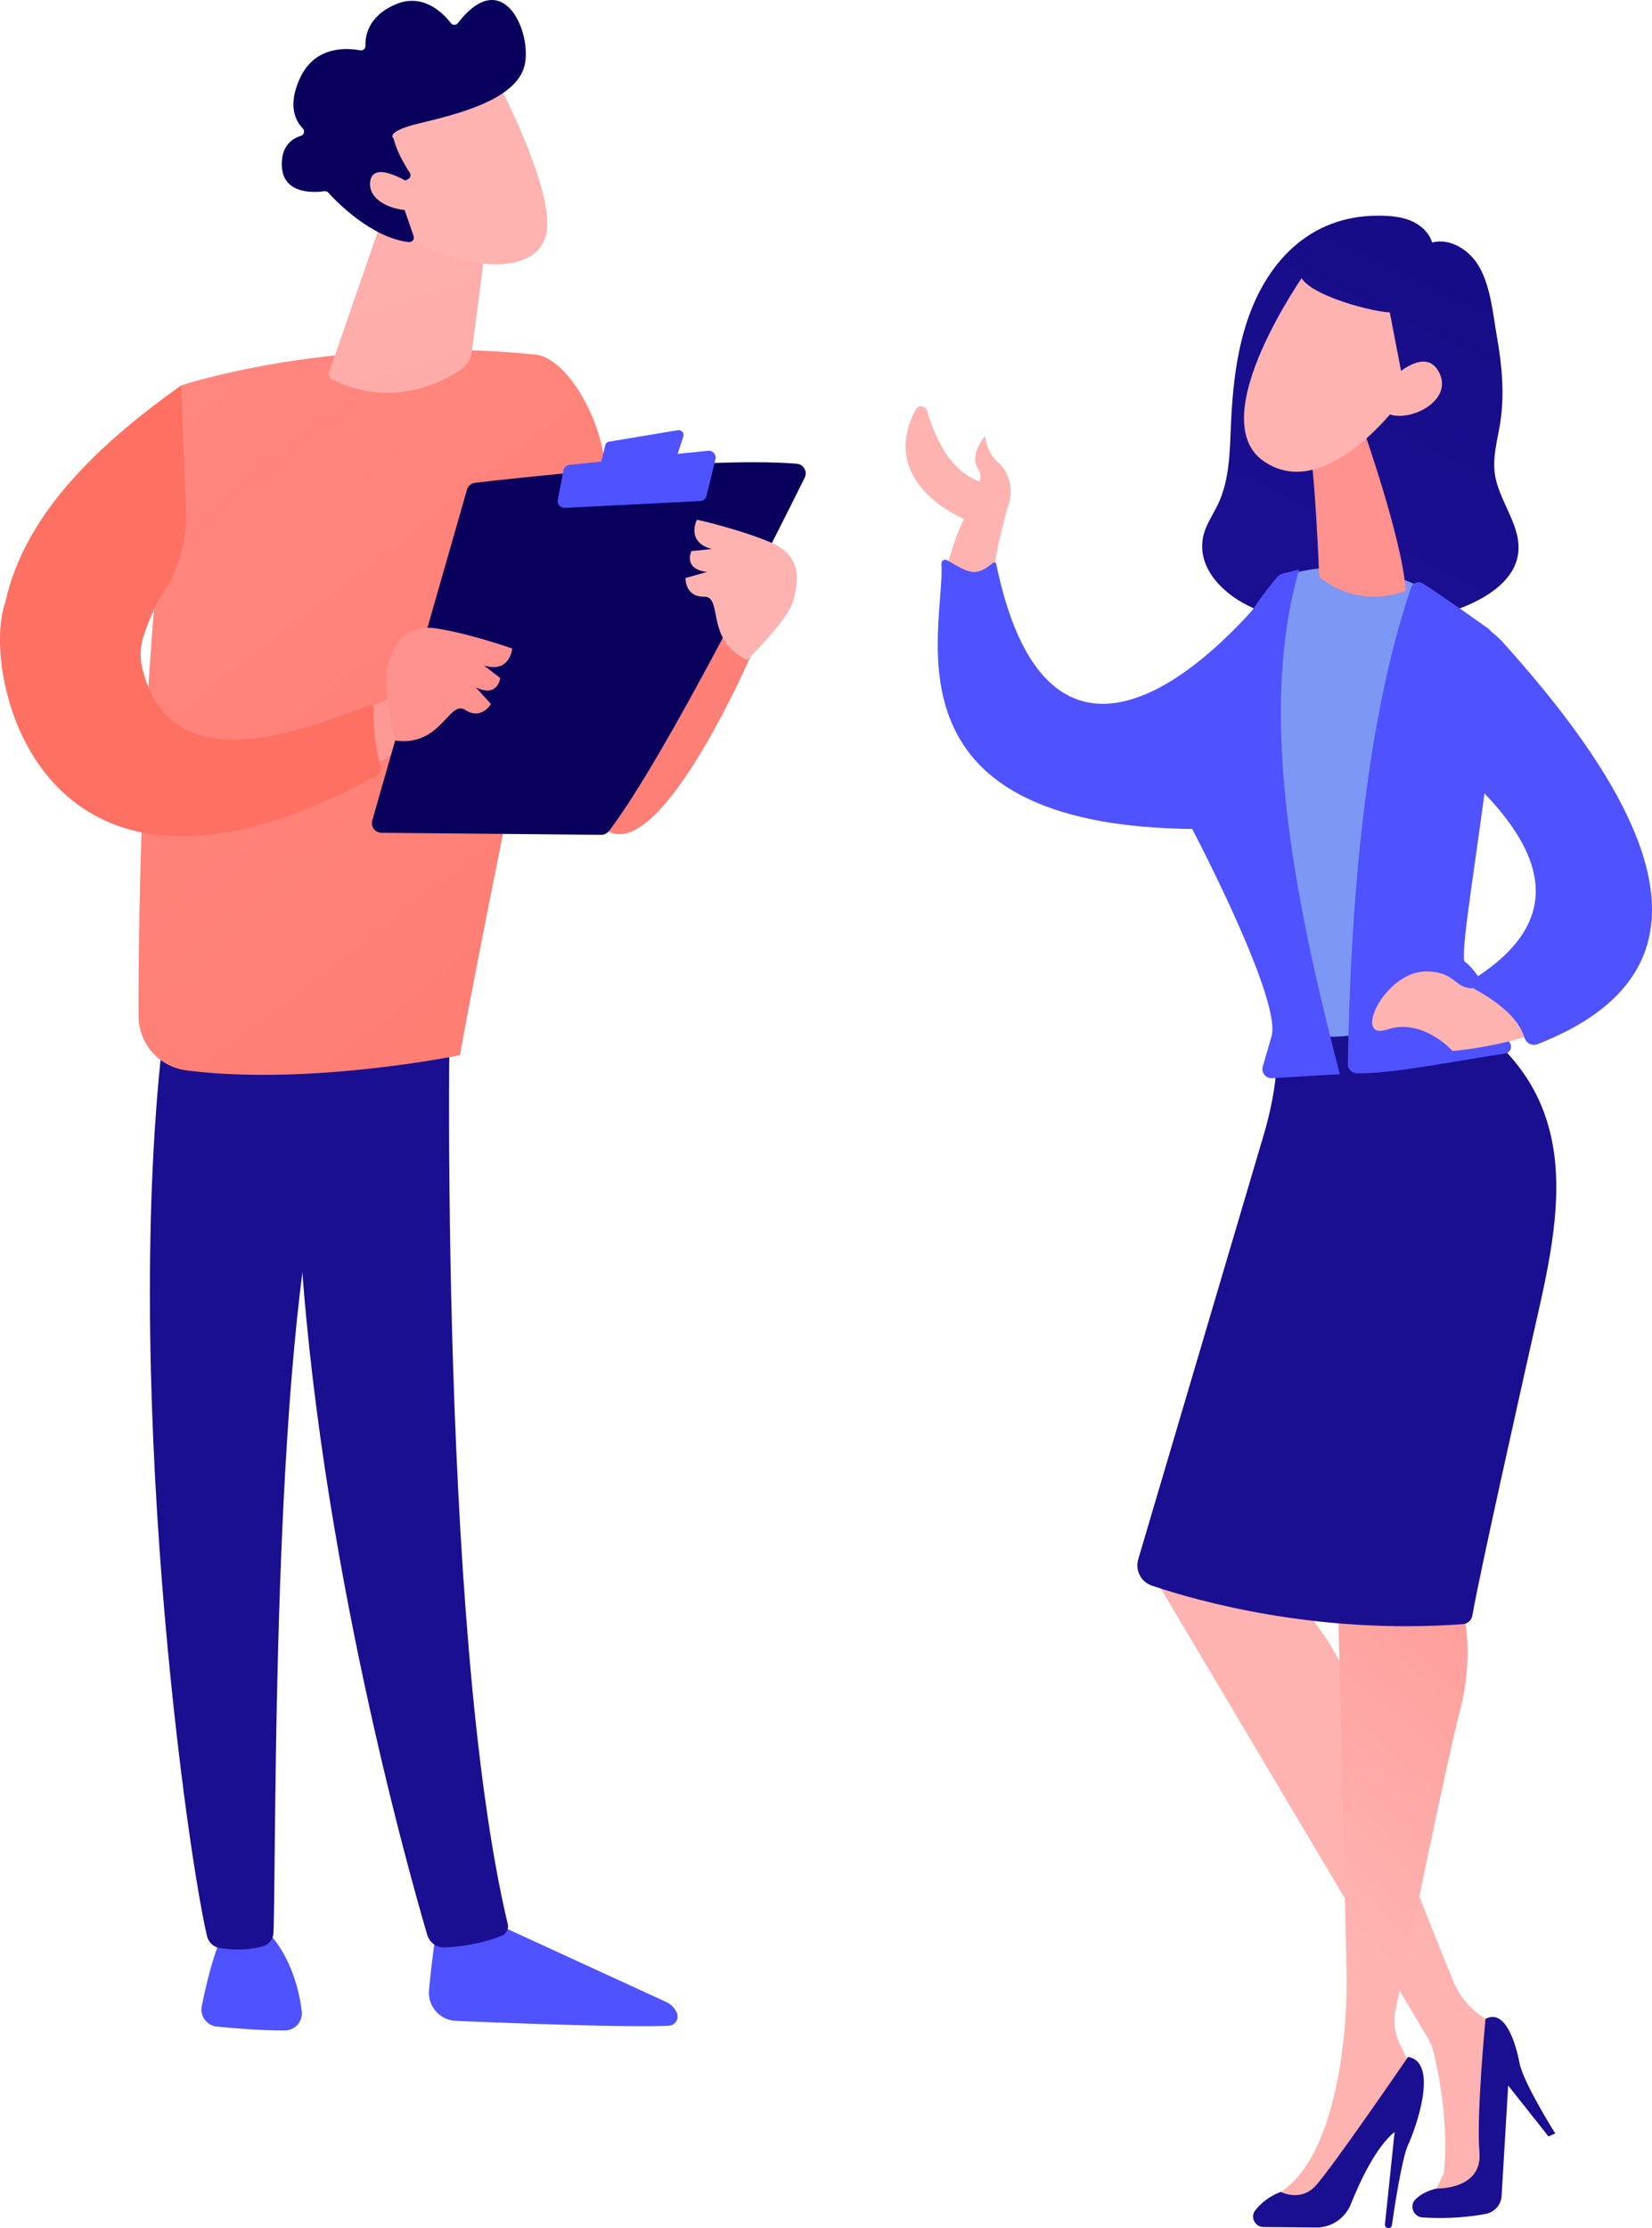 <?xml version="1.0" encoding="UTF-8"?> <svg xmlns="http://www.w3.org/2000/svg" viewBox="0 0 306.461 413.258" fill="none"><path d="M139.176 121.849C139.176 121.849 122.972 159.243 113 154.257C103.029 149.271 95.55 108.139 95.55 108.139C95.55 108.139 126.711 100.66 139.176 121.849Z" fill="url(#paint0_linear_452_2327)"></path><path d="M81.602 353.895C81.602 353.895 80.247 361.564 79.583 369.155C79.323 372.123 81.611 374.697 84.586 374.822C94.695 375.242 116.319 376.062 124.079 375.715C125.245 375.665 126.008 374.47 125.576 373.385C125.215 372.475 124.517 371.74 123.628 371.333L87.909 354.915L81.602 353.895Z" fill="url(#paint1_linear_452_2327)"></path><path d="M83.743 177.064C83.251 179.568 81.105 301.994 94.192 356.857C94.406 357.752 93.952 358.674 93.1 359.022C91.093 359.842 87.158 361.031 82.441 361.189C80.981 361.236 79.672 360.289 79.26 358.887C75.519 346.158 57.593 282.382 55.255 221.458C52.642 153.381 55.255 219.14 55.255 219.14L56.787 177.059L83.743 177.064Z" fill="url(#paint2_linear_452_2327)"></path><path d="M41.671 357.897C41.671 357.897 39.515 361.766 37.427 372.055C37.051 373.912 38.348 375.69 40.235 375.877C43.573 376.205 48.712 376.627 52.828 376.597C54.726 376.584 56.207 374.932 55.978 373.05C55.522 369.293 54.102 363.134 49.713 358.332L41.671 357.897Z" fill="url(#paint3_linear_452_2327)"></path><path d="M31.833 180.827C21.375 245.42 34.102 340.474 38.394 359.079C38.657 360.217 39.555 361.089 40.683 361.281C42.599 361.606 45.753 361.871 48.863 360.946C49.934 360.629 50.687 359.639 50.731 358.499C51.307 343.456 50.27 251.12 60.015 214.628C60.509 212.779 61.612 211.166 63.139 210.055L82.052 196.294L83.502 174.051L31.833 180.827Z" fill="url(#paint4_linear_452_2327)"></path><path d="M99.289 65.755C61.896 62.016 33.608 71.479 33.608 71.479C26.348 113.838 25.671 167.926 25.701 188.452C25.709 193.561 29.503 197.879 34.571 198.528C57.451 201.455 85.321 195.704 85.321 195.704C89.27 173.393 104.943 97.515 104.943 97.515C119.938 95.654 108.709 66.697 99.289 65.755Z" fill="url(#paint5_linear_452_2327)"></path><path d="M72.922 129.159C72.922 129.159 39.226 147.342 28.366 131.811C26.111 128.586 24.591 125.386 25.147 122.33C15.499 117.459 8.136 116.05 2.719 115.652C1.298 123.096 2.049 131.015 6.424 139.017C25.447 173.815 77.182 137.094 77.182 137.094L72.922 129.159Z" fill="url(#paint6_linear_452_2327)"></path><path d="M69.06 152.172L86.626 90.829C86.825 90.133 87.419 89.625 88.139 89.541C91.321 89.17 100.543 88.128 111.191 87.227C124.016 86.142 138.91 85.263 147.81 86.011C149.075 86.117 149.84 87.456 149.277 88.594C144.216 98.833 123.398 140.484 112.972 154.129C112.627 154.581 112.093 154.845 111.524 154.84L70.769 154.46C69.583 154.449 68.734 153.311 69.06 152.172Z" fill="url(#paint7_linear_452_2327)"></path><path d="M113.007 81.91L125.742 79.788C126.421 79.675 126.976 80.323 126.761 80.976L125.5 84.796C125.39 85.129 125.1 85.37 124.753 85.416L112.498 87.053C111.864 87.138 111.341 86.562 111.487 85.939L112.268 82.603C112.352 82.244 112.643 81.971 113.007 81.91Z" fill="url(#paint8_linear_452_2327)"></path><path d="M103.478 92.696L104.527 87.231C104.632 86.683 105.084 86.269 105.64 86.213L131.362 83.603C132.228 83.515 132.921 84.308 132.718 85.154L131.082 91.964C130.952 92.509 130.477 92.902 129.917 92.93L104.782 94.196C103.963 94.237 103.323 93.5 103.478 92.696Z" fill="url(#paint9_linear_452_2327)"></path><path d="M73.311 137.351C73.311 137.351 70.864 127.29 71.851 123.72C72.838 120.151 74.75 115.561 81.124 116.581C87.499 117.601 95.018 120.286 95.018 120.286C95.018 120.286 94.638 124.936 89.794 123.436L92.798 125.76C92.798 125.76 92.368 129.483 88.276 127.494L91.07 130.577C91.07 130.577 89.313 133.634 86.302 131.673C83.292 129.712 81.849 138.563 73.311 137.351Z" fill="url(#paint10_linear_452_2327)"></path><path d="M138.615 122.378C138.615 122.378 146.032 115.154 147.093 111.606C148.153 108.057 148.971 103.153 143.028 100.63C137.086 98.109 129.289 96.389 129.289 96.389C129.289 96.389 127.141 100.53 132.042 101.833L128.262 102.206C128.262 102.206 126.648 105.589 131.172 106.077L127.167 107.205C127.167 107.205 127.031 110.729 130.624 110.667C134.216 110.604 130.737 118.87 138.615 122.378Z" fill="url(#paint11_linear_452_2327)"></path><path d="M70.813 40.829L61.048 69.069C60.886 69.537 61.079 70.055 61.512 70.295C64.174 71.767 73.764 76.021 85.321 68.693C86.525 67.93 87.345 66.685 87.527 65.271L90.69 40.829L70.813 40.829Z" fill="url(#paint12_linear_452_2327)"></path><path d="M92.056 14.676C92.056 14.676 102.779 34.861 101.404 43.015C100.03 51.169 86.74 50.583 75.135 43.961L67.026 22.166L92.056 14.676Z" fill="url(#paint13_linear_452_2327)"></path><path d="M75.652 33.258C76.124 33.049 76.298 32.472 76.015 32.04C75.156 30.728 73.545 28.05 73.032 25.706C73.032 25.706 71.104 24.472 77.938 22.836C84.772 21.2 94.963 18.661 97.106 12.844C99.194 7.173 93.707 -7.09 84.952 4.274C84.619 4.706 83.966 4.716 83.634 4.283C82.198 2.415 78.425 -1.462 73.186 0.889C68.284 3.088 67.732 6.681 67.799 8.491C67.819 9.024 67.343 9.438 66.819 9.338C64.341 8.865 58.393 8.459 55.617 14.561C53.33 19.587 54.816 22.432 56.17 23.823C56.608 24.274 56.416 25.016 55.815 25.2C54.186 25.699 52.082 27.08 52.293 30.896C52.584 36.172 58.483 35.708 60.163 35.467C60.438 35.427 60.715 35.522 60.901 35.728C62.341 37.322 68.83 44.088 75.852 44.904C76.46 44.975 76.931 44.374 76.732 43.795L73.693 34.962C73.552 34.551 73.748 34.101 74.145 33.925L75.652 33.258Z" fill="url(#paint14_linear_452_2327)"></path><path d="M76.864 34.513C76.864 34.513 69.229 29.275 68.672 33.686C68.114 38.097 75.547 40.075 79.229 38.431L76.864 34.513Z" fill="url(#paint15_linear_452_2327)"></path><path d="M0.945 111.87C4.349 96.08 17.095 83.196 33.615 71.486L34.491 94.635C34.706 100.298 33.047 105.845 29.906 110.563C28.952 111.995 28.114 113.815 26.777 117.512C26.031 119.571 25.876 121.813 26.394 123.94C31.001 142.871 50.462 137.986 68.294 130.844C68.82 130.634 69.385 131.038 69.349 131.603C69.141 134.868 69.613 138.391 70.562 142.098C70.755 142.851 70.36 143.6 69.677 143.972C7.456 177.841 -3.753 124.88 0.945 111.87Z" fill="url(#paint16_linear_452_2327)"></path><path d="M225.118 107.188C223.544 105.081 222.662 102.576 223.146 99.79C223.542 97.51 224.978 95.573 225.968 93.482C228.1 88.975 228.134 83.806 228.35 78.825C228.613 72.729 229.216 66.602 230.975 60.76C234.556 48.868 242.811 39.912 255.835 40.002C257.807 40.015 259.817 40.16 261.644 40.904C263.471 41.648 265.104 43.078 265.671 44.968C269.011 44.111 272.528 46.327 274.295 49.29C276.557 53.088 276.972 58.378 277.73 62.669C278.647 67.878 279.127 73.226 278.297 78.481C277.812 81.562 276.88 84.649 277.285 87.741C277.962 92.94 282.327 97.483 281.627 102.679C280.974 107.525 276.2 110.649 271.675 112.501C259.177 117.617 245.188 118.209 232.677 112.869C229.939 111.702 227.022 109.737 225.118 107.188Z" fill="url(#paint17_linear_452_2327)"></path><path d="M238.784 106.603C243.838 105.088 258.552 102.291 272.548 115.207C274.922 117.398 275.892 120.726 275.045 123.843C271.288 137.683 261.369 178.573 270.066 196.265C270.066 196.265 256.847 209.948 240.128 196.331C240.128 196.331 230.517 166.847 220.691 152.494C213.907 142.585 231.508 115.283 235.962 108.687C236.636 107.688 237.63 106.949 238.784 106.603Z" fill="#7D97F4"></path><path d="M169.837 75.994C170.33 75.052 171.724 75.2 172.009 76.225C173.062 80.018 175.613 86.636 180.964 88.987C181.234 89.105 181.489 89.225 181.736 89.345C181.979 88.617 181.982 87.773 181.401 86.884C179.737 84.341 182.741 80.868 182.741 80.868C182.741 80.868 182.94 83.927 185.264 85.853C187.267 87.512 188.228 91.203 186.86 94.231C183.964 105.481 179.626 120.361 196.521 131.232C213.415 142.102 237.208 110.716 237.208 110.716L225.399 148.152C225.399 148.152 207.172 161.602 185.971 142.689C164.77 123.776 178.823 96.254 178.823 96.254C178.823 96.254 162.652 89.731 169.837 75.994Z" fill="url(#paint18_linear_452_2327)"></path><path d="M218.5 268.191C218.558 269.676 215.952 281.449 214.533 287.728C213.962 290.256 214.36 292.9 215.647 295.147L264.764 377.817C265.359 378.817 265.791 379.899 266.054 381.031C266.953 384.911 268.821 394.42 267.846 403.069L265.306 408.345L276.295 405.851L278.687 376.34L275.575 374.442C272.888 372.805 270.795 370.353 269.596 367.443C265.156 356.655 254.125 329.193 251.283 315.807C248.052 300.597 231.161 288.243 231.161 288.243L234.128 281.227L218.5 268.191Z" fill="url(#paint19_linear_452_2327)"></path><path d="M288.513 395.695C288.513 395.695 282.579 386.286 281.882 382.624C281.182 378.962 279.239 372.495 275.58 374.442C275.58 374.442 273.855 392.233 274.45 399.184C275.045 406.136 266.591 405.911 266.591 405.911C266.591 405.911 264.261 406.238 262.557 407.946C261.379 409.123 262.222 411.165 263.884 411.273C266.649 411.45 271.043 411.498 275.655 410.608C277.27 410.295 278.465 408.923 278.562 407.283L279.779 386.808L287.266 396.259L288.513 395.695Z" fill="url(#paint20_linear_452_2327)"></path><path d="M247.843 281.357C247.843 281.357 249.575 355.305 249.81 365.806C250.046 376.31 248.151 399.582 237.623 406.541L242.204 409.93C242.204 409.93 247.93 405.066 253.523 395.7C259.807 385.178 261.707 383.256 261.707 383.256L259.622 378.987C258.71 377.117 258.44 375.002 258.862 372.965C261.132 361.954 268.723 325.329 270.793 317.44C273.238 308.131 273.41 295.697 264.909 285.289C256.407 274.882 247.843 281.357 247.843 281.357Z" fill="url(#paint21_linear_452_2327)"></path><path d="M257.562 413.267C257.89 413.27 258.167 413.035 258.212 412.712C258.565 410.248 260.022 400.364 261.217 397.804C262.584 394.875 267.048 382.539 261.214 381.491C261.214 381.491 246.705 402.686 243.921 405.543C241.136 408.4 237.621 406.543 237.621 406.543C237.621 406.543 234.908 407.343 232.861 409.958C231.887 411.203 232.795 413.03 234.375 413.045L244.147 413.137C246.985 413.165 249.537 411.443 250.593 408.808C252.313 404.511 255.267 398.209 258.712 395.412L256.922 412.547C256.882 412.93 257.18 413.262 257.562 413.267Z" fill="url(#paint22_linear_452_2327)"></path><path d="M236.788 191.096C236.788 191.096 237.911 198.587 234.529 210.147L211.154 289.201C210.549 291.248 211.663 293.408 213.684 294.093C222.065 296.927 244.283 303.234 271.378 301.234C272.26 301.169 272.985 300.509 273.135 299.637C274.518 291.65 282.556 255.912 283.926 249.764C288.893 227.447 296.327 202.675 268.563 186.727C257.315 191.545 247.905 193.913 236.788 191.096Z" fill="url(#paint23_linear_452_2327)"></path><path d="M175.711 103.915C179.943 106.394 181.054 107.017 184.198 104.396C184.4 104.227 184.748 104.306 184.801 104.565C193.234 145.512 218.037 131.512 237.367 107.241L224.723 153.748C162.047 154.584 175.453 116.444 174.632 104.566C174.593 103.999 175.22 103.627 175.711 103.915Z" fill="url(#paint24_linear_452_2327)"></path><path d="M236.935 107.015C228.846 116.607 223.201 129.018 219.333 142.293C218.377 145.574 218.719 149.093 220.31 152.118C225.998 162.935 237.387 186.209 235.911 192.114L234.254 197.811C233.928 198.931 234.809 200.037 235.974 199.969L248.555 199.236C239.433 164.411 233.54 131.358 240.998 105.64L238.008 106.357C237.59 106.457 237.213 106.686 236.935 107.015Z" fill="url(#paint25_linear_452_2327)"></path><path d="M261.772 108.962C253.658 132.942 250.598 164.601 250.038 197.366C250.023 198.268 250.731 199.033 251.633 199.06C257.762 199.243 268.886 196.974 279.249 195.385C280.119 195.252 280.594 194.287 280.149 193.527C276.982 188.109 276.102 182.046 271.885 178.455C269.461 179.089 281.402 120.999 276.147 116.639C275.885 116.421 267.346 110.332 263.914 108.199C263.121 107.706 262.072 108.076 261.772 108.962Z" fill="url(#paint26_linear_452_2327)"></path><path d="M252.738 79.104C252.738 79.104 260.212 100.245 260.774 109.571C260.774 109.571 252.513 113.328 244.73 106.988C244.73 106.988 243.913 85.871 242.733 82.09L252.738 79.104Z" fill="url(#paint27_linear_452_2327)"></path><path d="M242.359 50.282C242.359 50.282 222.81 77.64 234.496 85.586C246.181 93.532 260.097 74.091 260.097 74.091C260.097 74.091 264.634 59.116 259.889 54.037C255.147 48.957 242.359 50.282 242.359 50.282Z" fill="url(#paint28_linear_452_2327)"></path><path d="M251.403 43.741C251.403 43.741 242.423 45.869 241.164 49.932C239.905 53.996 253.9 57.764 257.82 57.948L260.979 74.345C260.979 74.345 270.321 58.92 266.621 50.012C262.921 41.103 251.403 43.741 251.403 43.741Z" fill="url(#paint29_linear_452_2327)"></path><path d="M256.302 72.076C256.302 72.076 263.911 63.264 266.938 69.009C269.966 74.754 260.089 79.067 256.672 76.247L256.302 72.076Z" fill="url(#paint30_linear_452_2327)"></path><path d="M274.555 117.968C274.555 117.968 298.432 137.811 304.359 164.926C310.283 192.041 269.468 194.922 269.468 194.922C269.468 194.922 263.926 188.735 257.35 190.942C250.771 193.149 256.84 180.143 264.536 180.177C272.233 180.211 268.668 186.297 279.554 181.365C290.161 176.561 296.717 161.703 269.656 139.179C268.088 137.874 266.836 136.209 266.081 134.313C260.824 121.079 264.994 112.404 274.555 117.968Z" fill="url(#paint31_linear_452_2327)"></path><path d="M268.036 140.375C258.442 123.517 263.649 104.526 278.472 118.769C308.376 151.83 319.704 180.176 285.244 193.66C284.246 194.049 283.121 193.508 282.811 192.485C281.752 189.015 278.35 186.088 273.613 183.471C272.833 183.04 272.8 181.943 273.55 181.464C292.005 169.696 286.354 155.638 268.036 140.375Z" fill="url(#paint32_linear_452_2327)"></path><defs><linearGradient id="paint0_linear_452_2327" x1="287.47" y1="273.338" x2="2.379" y2="-95.604" gradientUnits="userSpaceOnUse"><stop stop-color="#FE7062"></stop><stop offset="1" stop-color="#FF928E"></stop></linearGradient><linearGradient id="paint1_linear_452_2327" x1="407.498" y1="1148.95" x2="411.229" y2="1559.39" gradientUnits="userSpaceOnUse"><stop stop-color="#4F52FF"></stop><stop offset="1" stop-color="#4042E2"></stop></linearGradient><linearGradient id="paint2_linear_452_2327" x1="276.705" y1="1632.9" x2="309.859" y2="743.287" gradientUnits="userSpaceOnUse"><stop stop-color="#09005D"></stop><stop offset="1" stop-color="#1A0F91"></stop></linearGradient><linearGradient id="paint3_linear_452_2327" x1="183.647" y1="1151.02" x2="187.378" y2="1561.47" gradientUnits="userSpaceOnUse"><stop stop-color="#4F52FF"></stop><stop offset="1" stop-color="#4042E2"></stop></linearGradient><linearGradient id="paint4_linear_452_2327" x1="192.016" y1="1629.79" x2="225.164" y2="740.345" gradientUnits="userSpaceOnUse"><stop stop-color="#09005D"></stop><stop offset="1" stop-color="#1A0F91"></stop></linearGradient><linearGradient id="paint5_linear_452_2327" x1="150.686" y1="379.014" x2="-134.406" y2="10.071" gradientUnits="userSpaceOnUse"><stop stop-color="#FE7062"></stop><stop offset="1" stop-color="#FF928E"></stop></linearGradient><linearGradient id="paint6_linear_452_2327" x1="8.264" y1="539.37" x2="308.766" y2="539.37" gradientUnits="userSpaceOnUse"><stop stop-color="#FF928E"></stop><stop offset="1" stop-color="#FEB3B1"></stop></linearGradient><linearGradient id="paint7_linear_452_2327" x1="335.317" y1="242.517" x2="466.876" y2="551.174" gradientUnits="userSpaceOnUse"><stop stop-color="#09005D"></stop><stop offset="1" stop-color="#1A0F91"></stop></linearGradient><linearGradient id="paint8_linear_452_2327" x1="503.132" y1="217.212" x2="467.942" y2="371.745" gradientUnits="userSpaceOnUse"><stop stop-color="#4F52FF"></stop><stop offset="1" stop-color="#4042E2"></stop></linearGradient><linearGradient id="paint9_linear_452_2327" x1="457.321" y1="313.778" x2="554.473" y2="582.103" gradientUnits="userSpaceOnUse"><stop stop-color="#4F52FF"></stop><stop offset="1" stop-color="#4042E2"></stop></linearGradient><linearGradient id="paint10_linear_452_2327" x1="286.501" y1="507.869" x2="380.12" y2="507.869" gradientUnits="userSpaceOnUse"><stop stop-color="#FF928E"></stop><stop offset="1" stop-color="#FEB3B1"></stop></linearGradient><linearGradient id="paint11_linear_452_2327" x1="582.374" y1="457.928" x2="503.056" y2="408.195" gradientUnits="userSpaceOnUse"><stop stop-color="#FF928E"></stop><stop offset="1" stop-color="#FEB3B1"></stop></linearGradient><linearGradient id="paint12_linear_452_2327" x1="334.617" y1="316.817" x2="212.653" y2="-58.223" gradientUnits="userSpaceOnUse"><stop stop-color="#FF928E"></stop><stop offset="1" stop-color="#FEB3B1"></stop></linearGradient><linearGradient id="paint13_linear_452_2327" x1="-391.667" y1="-3843.78" x2="-356.196" y2="-3650.66" gradientUnits="userSpaceOnUse"><stop stop-color="#FF928E"></stop><stop offset="1" stop-color="#FEB3B1"></stop></linearGradient><linearGradient id="paint14_linear_452_2327" x1="191.279" y1="-11.836" x2="360.038" y2="121.455" gradientUnits="userSpaceOnUse"><stop stop-color="#09005D"></stop><stop offset="1" stop-color="#1A0F91"></stop></linearGradient><linearGradient id="paint15_linear_452_2327" x1="-435.527" y1="-3835.72" x2="-400.056" y2="-3642.6" gradientUnits="userSpaceOnUse"><stop stop-color="#FF928E"></stop><stop offset="1" stop-color="#FEB3B1"></stop></linearGradient><linearGradient id="paint16_linear_452_2327" x1="91.66" y1="290.953" x2="173.967" y2="671.395" gradientUnits="userSpaceOnUse"><stop stop-color="#FE7062"></stop><stop offset="1" stop-color="#FF928E"></stop></linearGradient><linearGradient id="paint17_linear_452_2327" x1="1116.89" y1="134.535" x2="965.725" y2="451.6" gradientUnits="userSpaceOnUse"><stop stop-color="#09005D"></stop><stop offset="1" stop-color="#1A0F91"></stop></linearGradient><linearGradient id="paint18_linear_452_2327" x1="822.547" y1="495.612" x2="803.942" y2="329.715" gradientUnits="userSpaceOnUse"><stop stop-color="#FF928E"></stop><stop offset="1" stop-color="#FEB3B1"></stop></linearGradient><linearGradient id="paint19_linear_452_2327" x1="1004.01" y1="1481.41" x2="943.54" y2="985.269" gradientUnits="userSpaceOnUse"><stop stop-color="#FF928E"></stop><stop offset="1" stop-color="#FEB3B1"></stop></linearGradient><linearGradient id="paint20_linear_452_2327" x1="1154.31" y1="1571.75" x2="1048.79" y2="1570.75" gradientUnits="userSpaceOnUse"><stop stop-color="#09005D"></stop><stop offset="1" stop-color="#1A0F91"></stop></linearGradient><linearGradient id="paint21_linear_452_2327" x1="1235.67" y1="1089.98" x2="1173.66" y2="1161.3" gradientUnits="userSpaceOnUse"><stop stop-color="#FF928E"></stop><stop offset="1" stop-color="#FEB3B1"></stop></linearGradient><linearGradient id="paint22_linear_452_2327" x1="1056.27" y1="1589.89" x2="930.485" y2="1588.7" gradientUnits="userSpaceOnUse"><stop stop-color="#09005D"></stop><stop offset="1" stop-color="#1A0F91"></stop></linearGradient><linearGradient id="paint23_linear_452_2327" x1="1683.01" y1="423.343" x2="1534.17" y2="548.929" gradientUnits="userSpaceOnUse"><stop stop-color="#09005D"></stop><stop offset="1" stop-color="#1A0F91"></stop></linearGradient><linearGradient id="paint24_linear_452_2327" x1="788.553" y1="210.361" x2="813.36" y2="391.763" gradientUnits="userSpaceOnUse"><stop stop-color="#4F52FF"></stop><stop offset="1" stop-color="#4042E2"></stop></linearGradient><linearGradient id="paint25_linear_452_2327" x1="997.425" y1="467.131" x2="924.555" y2="722.955" gradientUnits="userSpaceOnUse"><stop stop-color="#4F52FF"></stop><stop offset="1" stop-color="#4042E2"></stop></linearGradient><linearGradient id="paint26_linear_452_2327" x1="1097.78" y1="485.33" x2="1059.02" y2="738.053" gradientUnits="userSpaceOnUse"><stop stop-color="#4F52FF"></stop><stop offset="1" stop-color="#4042E2"></stop></linearGradient><linearGradient id="paint27_linear_452_2327" x1="1006.77" y1="335.2" x2="1008.32" y2="536.758" gradientUnits="userSpaceOnUse"><stop stop-color="#FF928E"></stop><stop offset="1" stop-color="#FEB3B1"></stop></linearGradient><linearGradient id="paint28_linear_452_2327" x1="5315.77" y1="-6062.49" x2="5169.48" y2="-5848.31" gradientUnits="userSpaceOnUse"><stop stop-color="#FF928E"></stop><stop offset="1" stop-color="#FEB3B1"></stop></linearGradient><linearGradient id="paint29_linear_452_2327" x1="1069.85" y1="112.098" x2="918.682" y2="429.163" gradientUnits="userSpaceOnUse"><stop stop-color="#09005D"></stop><stop offset="1" stop-color="#1A0F91"></stop></linearGradient><linearGradient id="paint30_linear_452_2327" x1="5363.69" y1="-6029.75" x2="5217.4" y2="-5815.57" gradientUnits="userSpaceOnUse"><stop stop-color="#FF928E"></stop><stop offset="1" stop-color="#FEB3B1"></stop></linearGradient><linearGradient id="paint31_linear_452_2327" x1="1196.77" y1="809.427" x2="688.032" y2="55.129" gradientUnits="userSpaceOnUse"><stop stop-color="#FF928E"></stop><stop offset="1" stop-color="#FEB3B1"></stop></linearGradient><linearGradient id="paint32_linear_452_2327" x1="1153.46" y1="493.864" x2="1114.7" y2="746.586" gradientUnits="userSpaceOnUse"><stop stop-color="#4F52FF"></stop><stop offset="1" stop-color="#4042E2"></stop></linearGradient></defs></svg> 